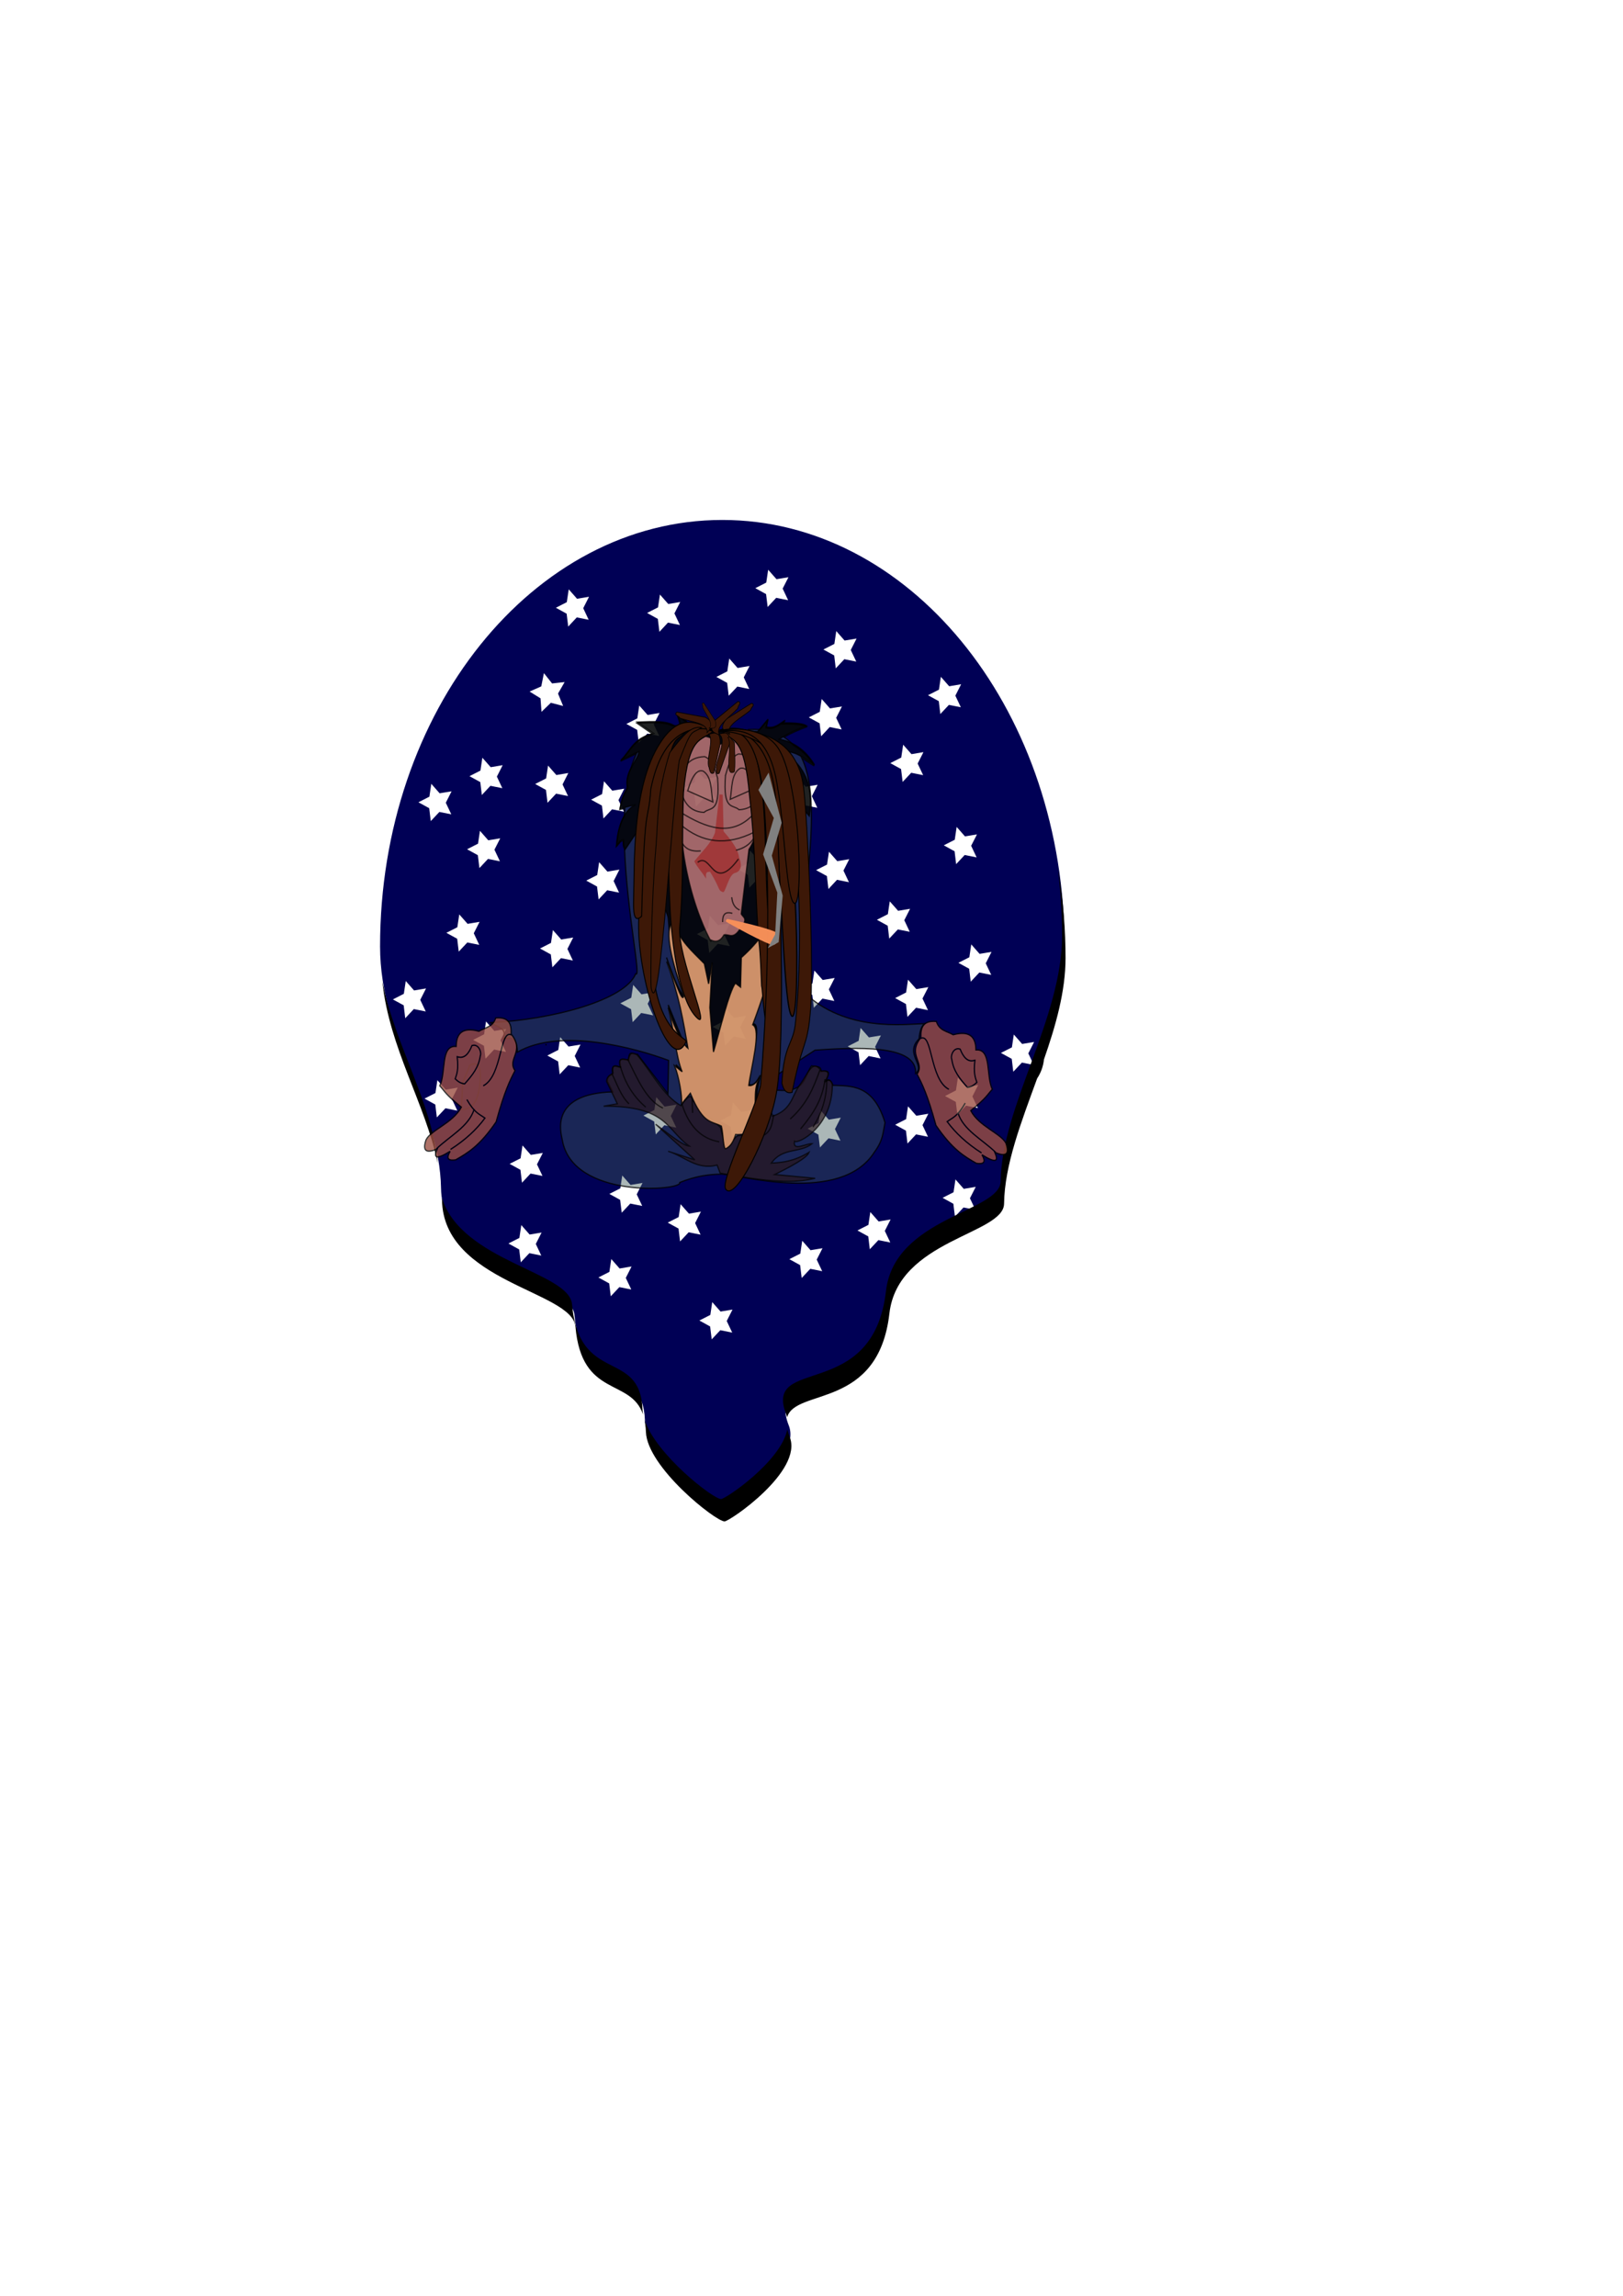 <?xml version="1.0" encoding="UTF-8" standalone="no"?>
<!-- Created with Inkscape (http://www.inkscape.org/) -->

<svg
   xmlns:dc="http://purl.org/dc/elements/1.1/"
   xmlns:cc="http://creativecommons.org/ns#"
   xmlns:rdf="http://www.w3.org/1999/02/22-rdf-syntax-ns#"
   xmlns:svg="http://www.w3.org/2000/svg"
   xmlns="http://www.w3.org/2000/svg"
   xmlns:sodipodi="http://sodipodi.sourceforge.net/DTD/sodipodi-0.dtd"
   xmlns:inkscape="http://www.inkscape.org/namespaces/inkscape"
   width="210mm"
   height="297mm"
   id="svg3342"
   version="1.1"
   inkscape:version="0.48.1 "
   sodipodi:docname="mono sabio.svg">
  <defs
     id="defs3">
    <inkscape:path-effect
       effect="spiro"
       id="path-effect3461"
       is_visible="true" />
    <filter
       color-interpolation-filters="sRGB"
       inkscape:collect="always"
       id="filter4583"
       x="-0.343"
       width="1.686"
       y="-0.169"
       height="1.338">
      <feGaussianBlur
         inkscape:collect="always"
         stdDeviation="20.926"
         id="feGaussianBlur4585" />
    </filter>
  </defs>
  <sodipodi:namedview
     inkscape:document-units="mm"
     id="base"
     pagecolor="#ffffff"
     bordercolor="#666666"
     borderopacity="1.0"
     inkscape:pageopacity="0.0"
     inkscape:pageshadow="2"
     inkscape:zoom="0.98994949"
     inkscape:cx="279.78887"
     inkscape:cy="496.26198"
     inkscape:current-layer="layer1"
     showgrid="false"
     inkscape:window-width="1366"
     inkscape:window-height="706"
     inkscape:window-x="-8"
     inkscape:window-y="-8"
     inkscape:window-maximized="1" />
  <g
     inkscape:label="Layer 1"
     inkscape:groupmode="layer"
     id="layer1">
    <path
       style="fill:#000055;fill-opacity:1;stroke:none"
       d="m 353.234,254.227 c -92.438,0 -167.371,93.357 -167.371,208.518 0,45.084 29.131,77.973 29.818,118.309 0.686,40.291 63.735,44.478 65.262,61.925 3.457,39.495 33.405,21.533 34.45,51.442 0.602,17.244 33.946,43.69 38.435,43.792 2.483,0.057 38.5,-24.585 31.911,-41.242 -11.595,-29.312 42.416,-5.481 48.739,-60.443 4.157,-36.131 55.873,-38.613 56.075,-53.664 0.49,-36.551 30.051,-79.629 30.051,-120.119 l -0.055,-5.035 c -2.195,-113.166 -76.453,-203.483 -167.316,-203.483 z m 22.428,24.347 4.066,4.621 5.851,-0.968 -2.833,5.568 2.686,5.687 -5.832,-1.185 -4.195,4.482 -0.773,-6.299 -5.262,-2.903 5.354,-2.725 z m -97.53,9.577 4.066,4.621 5.851,-0.987 -2.833,5.588 2.668,5.667 -5.814,-1.165 -4.195,4.482 -0.773,-6.299 -5.262,-2.903 5.336,-2.725 z m 44.598,2.547 4.066,4.621 5.851,-0.968 -2.833,5.568 2.686,5.687 -5.832,-1.185 -4.195,4.502 -0.773,-6.319 -5.262,-2.903 5.354,-2.725 z m 86.234,17.87 4.066,4.621 5.851,-0.968 -2.833,5.588 2.686,5.667 -5.832,-1.165 -4.195,4.482 -0.754,-6.319 -5.28,-2.903 5.354,-2.725 z m -52.344,13.408 4.084,4.621 5.851,-0.968 -2.833,5.568 2.668,5.687 -5.814,-1.185 -4.213,4.482 -0.754,-6.299 -5.28,-2.903 5.354,-2.725 z m -90.631,7.148 3.992,5.035 6.145,-0.671 -3.238,5.628 2.502,6.062 -5.998,-1.56 -4.581,4.423 -0.478,-6.595 -5.336,-3.317 5.704,-2.527 z m 194.122,1.797 4.066,4.621 5.851,-0.987 -2.833,5.588 2.686,5.667 -5.832,-1.165 -4.195,4.482 -0.754,-6.299 -5.28,-2.903 5.354,-2.725 z m -58.286,10.841 4.066,4.621 5.851,-0.968 -2.833,5.568 2.686,5.687 -5.832,-1.185 -4.195,4.502 -0.754,-6.319 -5.28,-2.903 5.354,-2.725 z m -89.214,3.199 4.084,4.621 5.851,-0.987 -2.833,5.588 2.668,5.667 -5.814,-1.165 -4.213,4.482 -0.754,-6.299 -5.28,-2.903 5.354,-2.725 z m 129.065,19.154 4.066,4.621 5.851,-0.987 -2.833,5.588 2.686,5.667 -5.832,-1.165 -4.195,4.482 -0.773,-6.299 -5.262,-2.903 5.354,-2.725 z m -205.787,6.378 4.084,4.621 5.851,-0.987 -2.833,5.588 2.668,5.667 -5.814,-1.165 -4.213,4.482 -0.754,-6.299 -5.28,-2.903 5.354,-2.725 z m 32.124,3.831 4.066,4.621 5.851,-0.987 -2.833,5.588 2.686,5.667 -5.832,-1.165 -4.195,4.482 -0.754,-6.299 -5.28,-2.903 5.354,-2.725 z m 72.563,1.915 4.066,4.621 5.851,-0.987 -2.833,5.588 2.668,5.667 -5.814,-1.165 -4.195,4.482 -0.773,-6.299 -5.262,-2.903 5.354,-2.725 z m 49.363,3.831 4.066,4.621 5.851,-0.987 -2.833,5.588 2.668,5.667 -5.814,-1.165 -4.195,4.482 -0.773,-6.299 -5.262,-2.903 5.336,-2.725 z m -94.568,1.915 4.066,4.621 5.851,-0.987 -2.833,5.588 2.686,5.667 -5.832,-1.165 -4.195,4.482 -0.754,-6.299 -5.28,-2.903 5.354,-2.725 z m -84.449,1.264 4.066,4.621 5.851,-0.968 -2.833,5.588 2.686,5.667 -5.832,-1.165 -4.195,4.482 -0.773,-6.319 -5.262,-2.883 5.354,-2.745 z m 256.916,21.069 4.066,4.621 5.869,-0.968 -2.852,5.568 2.686,5.687 -5.832,-1.185 -4.195,4.482 -0.754,-6.299 -5.28,-2.903 5.354,-2.725 z m -233.127,1.915 4.066,4.621 5.851,-0.968 -2.833,5.568 2.686,5.667 -5.832,-1.165 -4.195,4.482 -0.773,-6.299 -5.262,-2.903 5.354,-2.725 z m 132.027,9.577 4.066,4.621 5.851,-0.987 -2.833,5.588 2.686,5.667 -5.832,-1.165 -4.195,4.482 -0.773,-6.299 -5.262,-2.903 5.354,-2.725 z m 38.655,0.632 4.066,4.621 5.851,-0.968 -2.833,5.568 2.686,5.687 -5.832,-1.185 -4.195,4.502 -0.754,-6.319 -5.28,-2.903 5.354,-2.725 z m -112.396,5.114 4.066,4.621 5.851,-0.987 -2.833,5.588 2.668,5.667 -5.814,-1.165 -4.195,4.482 -0.773,-6.299 -5.262,-2.903 5.354,-2.725 z m 142.128,19.154 4.084,4.621 5.851,-0.987 -2.833,5.588 2.668,5.667 -5.814,-1.165 -4.213,4.482 -0.754,-6.299 -5.28,-2.903 5.354,-2.725 z m -210.533,6.378 4.084,4.621 5.851,-0.987 -2.833,5.588 2.668,5.667 -5.814,-1.165 -4.213,4.482 -0.754,-6.299 -5.28,-2.903 5.354,-2.725 z m 122.515,0.632 4.066,4.621 5.869,-0.968 -2.852,5.568 2.686,5.687 -5.832,-1.185 -4.195,4.482 -0.754,-6.299 -5.28,-2.903 5.354,-2.725 z m -76.722,7.03 4.084,4.621 5.851,-0.987 -2.833,5.588 2.668,5.667 -5.814,-1.165 -4.213,4.482 -0.754,-6.299 -5.28,-2.903 5.354,-2.725 z m 204.591,7.01 4.066,4.621 5.851,-0.968 -2.833,5.588 2.686,5.667 -5.832,-1.165 -4.195,4.482 -0.754,-6.319 -5.28,-2.903 5.354,-2.725 z m -76.722,12.776 4.066,4.621 5.869,-0.987 -2.852,5.588 2.686,5.667 -5.832,-1.165 -4.195,4.482 -0.754,-6.299 -5.28,-2.903 5.354,-2.725 z m 45.794,4.463 4.066,4.621 5.869,-0.968 -2.852,5.568 2.686,5.687 -5.832,-1.185 -4.195,4.482 -0.754,-6.299 -5.28,-2.903 5.354,-2.725 z m -245.619,0.652 4.066,4.621 5.851,-0.987 -2.833,5.588 2.686,5.667 -5.832,-1.165 -4.195,4.482 -0.754,-6.319 -5.28,-2.883 5.354,-2.745 z m 111.219,1.915 4.066,4.601 5.851,-0.968 -2.833,5.588 2.668,5.667 -5.814,-1.165 -4.195,4.482 -0.773,-6.319 -5.262,-2.883 5.354,-2.745 z m 45.187,11.472 4.084,4.621 5.851,-0.968 -2.833,5.568 2.668,5.687 -5.814,-1.185 -4.213,4.502 -0.754,-6.319 -5.28,-2.903 5.354,-2.725 z m -117.161,6.398 4.084,4.621 5.851,-0.987 -2.833,5.588 2.668,5.667 -5.814,-1.165 -4.213,4.482 -0.754,-6.319 -5.28,-2.883 5.354,-2.725 z m 183.193,3.179 4.066,4.621 5.851,-0.968 -2.833,5.568 2.668,5.687 -5.814,-1.185 -4.195,4.482 -0.773,-6.299 -5.262,-2.903 5.336,-2.725 z m 74.918,3.199 4.084,4.621 5.851,-0.987 -2.833,5.588 2.668,5.667 -5.814,-1.165 -4.213,4.482 -0.754,-6.299 -5.28,-2.903 5.354,-2.725 z m -221.83,1.284 4.084,4.601 5.851,-0.968 -2.833,5.588 2.668,5.667 -5.814,-1.165 -4.213,4.482 -0.754,-6.319 -5.28,-2.883 5.354,-2.745 z m 194.49,19.785 4.066,4.621 5.851,-0.987 -2.833,5.588 2.668,5.667 -5.814,-1.165 -4.195,4.482 -0.773,-6.319 -5.262,-2.883 5.336,-2.745 z m -254.561,1.264 4.084,4.621 5.851,-0.968 -2.833,5.568 2.668,5.687 -5.814,-1.185 -4.213,4.482 -0.754,-6.299 -5.28,-2.903 5.354,-2.725 z m 107.061,8.293 4.066,4.621 5.851,-0.968 -2.833,5.588 2.686,5.667 -5.832,-1.165 -4.195,4.482 -0.773,-6.319 -5.262,-2.903 5.354,-2.725 z m 37.459,2.567 4.084,4.621 5.851,-0.987 -2.833,5.588 2.668,5.667 -5.814,-1.165 -4.213,4.482 -0.754,-6.299 -5.28,-2.903 5.354,-2.725 z m 85.645,1.915 4.066,4.621 5.869,-0.987 -2.852,5.588 2.686,5.667 -5.832,-1.165 -4.195,4.482 -0.754,-6.299 -5.28,-2.903 5.354,-2.725 z m -42.813,1.915 4.066,4.621 5.851,-0.987 -2.833,5.588 2.686,5.667 -5.832,-1.165 -4.195,4.482 -0.773,-6.299 -5.262,-2.903 5.354,-2.725 z m -145.716,17.219 4.066,4.621 5.869,-0.968 -2.852,5.588 2.686,5.667 -5.832,-1.165 -4.195,4.482 -0.754,-6.319 -5.28,-2.903 5.354,-2.725 z m 48.774,14.691 4.066,4.621 5.851,-0.987 -2.833,5.588 2.686,5.667 -5.832,-1.165 -4.195,4.482 -0.773,-6.299 -5.262,-2.903 5.354,-2.725 z m 162.955,1.915 4.066,4.621 5.851,-0.987 -2.833,5.588 2.686,5.667 -5.832,-1.165 -4.195,4.482 -0.773,-6.299 -5.262,-2.903 5.354,-2.725 z m -134.419,12.124 4.084,4.621 5.851,-0.987 -2.833,5.588 2.668,5.667 -5.814,-1.165 -4.213,4.482 -0.754,-6.299 -5.28,-2.903 5.354,-2.725 z m 92.783,3.831 4.066,4.621 5.851,-0.987 -2.833,5.588 2.686,5.667 -5.832,-1.165 -4.195,4.482 -0.754,-6.299 -5.28,-2.903 5.354,-2.725 z m -170.682,6.378 4.066,4.621 5.851,-0.968 -2.833,5.568 2.686,5.687 -5.832,-1.185 -4.195,4.482 -0.773,-6.299 -5.262,-2.903 5.354,-2.725 z m 137.381,7.661 4.066,4.621 5.851,-0.968 -2.833,5.568 2.686,5.667 -5.832,-1.165 -4.195,4.482 -0.773,-6.299 -5.262,-2.903 5.354,-2.725 z m -93.372,8.945 4.066,4.621 5.851,-0.987 -2.833,5.588 2.686,5.667 -5.832,-1.165 -4.195,4.482 -0.773,-6.299 -5.262,-2.903 5.354,-2.725 z m 49.363,21.049 4.066,4.621 5.851,-0.968 -2.833,5.588 2.686,5.667 -5.832,-1.165 -4.195,4.482 -0.773,-6.319 -5.262,-2.903 5.354,-2.725 z"
       id="path3480"
       inkscape:connector-curvature="0"
       sodipodi:nodetypes="csssssssscccccccccccccccccccccccccccccccccccccccccccccccccccccccccccccccccccccccccccccccccccccccccccccccccccccccccccccccccccccccccccccccccccccccccccccccccccccccccccccccccccccccccccccccccccccccccccccccccccccccccccccccccccccccccccccccccccccccccccccccccccccccccccccccccccccccccccccccccccccccccccccccccccccccccccccccccccccccccccccccccccccccccccccccccccccccccccccccccccccccccccccccccccccccccccccccccccccccccccccccccccccccccccccccccccccccccccccccccccccccccccccccccccccccccccccccccccccccccccccccccccccccccccccccccccccccccccccccccccccccccccccccccccccccccccccccccccccccccc" />
    <path
       style="fill:#000000;fill-opacity:1;stroke:none"
       d="m 517.151,423.462 c 1.246,9.458 1.998,19.127 2.189,28.976 l 0.055,5.036 c 0,40.49 -29.555,83.555 -30.045,120.107 -0.202,15.05 -51.922,17.536 -56.078,53.667 -6.323,54.962 -60.333,31.137 -48.738,60.449 0.161,0.408 0.293,0.822 0.405,1.239 4.202,-14.362 44.591,-3.651 50.007,-50.723 4.157,-36.131 55.877,-38.617 56.078,-53.667 0.255,-19.067 8.415,-39.914 16.172,-61.241 1.825,-2.791 2.999,-5.934 3.33,-9.28 5.765,-16.56 10.561,-33.292 10.561,-49.606 l -0.055,-5.036 C 520.767,449.697 519.428,436.361 517.151,423.462 z M 186.954,479.85 c 3.506,32.858 21.033,59.62 27.119,88.978 -2.919,-30.41 -20.697,-57.094 -27.119,-88.978 z m 80.383,30.519 -0.883,0.447 0.81,0.447 c 0.022,-0.299 0.05,-0.595 0.074,-0.893 z m 236.843,4.691 c -0.039,0.103 -0.089,0.201 -0.129,0.305 l 0.294,0.061 -0.166,-0.366 z m -288.046,70.866 c 0.007,0.273 0.014,0.538 0.018,0.812 0.686,40.291 63.732,44.465 65.259,61.911 3.064,35.004 26.944,24.897 33.062,42.966 -0.166,-0.845 -0.266,-1.669 -0.294,-2.477 -1.045,-29.909 -30.985,-11.939 -34.442,-51.434 C 278.349,621.849 226.159,616.93 216.134,585.926 z m 249.575,3.107 0.074,0.548 0.386,-0.406 c -0.157,-0.04 -0.305,-0.096 -0.46,-0.142 z M 315.173,694.214 c 0.373,1.734 0.622,3.671 0.699,5.889 0.602,17.244 33.946,43.677 38.434,43.778 2.483,0.056 38.492,-24.583 31.903,-41.24 -0.529,-1.336 -0.929,-2.548 -1.196,-3.675 -3.21,15.721 -30.259,34.02 -32.4,33.971 -4.068,-0.092 -31.822,-21.815 -37.441,-38.722 z"
       id="path4519"
       inkscape:connector-curvature="0" />
    <path
       style="opacity:0.8;fill:#3d5959;fill-opacity:0.541;stroke:#000000;stroke-width:0.619px;stroke-linecap:butt;stroke-linejoin:miter;stroke-opacity:1"
       d="m 331.279,349.878 c 0.573,1.766 1.363,3.632 1.03,4.975 -1.219,-0.059 -2.396,-0.04 -3.514,0.061 -4.164,-2.086 -10.893,-1.533 -17.295,-1.32 l 7.304,5.076 c -0.421,0.316 -0.835,0.644 -1.233,0.995 -8.29,2.552 -9.582,8.232 -14.056,12.488 l 7.709,-3.655 c -1.069,2.267 -1.953,4.756 -2.705,7.432 -1.259,2.429 -2.248,5.211 -1.84,8.508 -0.1,0.63 -0.169,1.267 -0.258,1.909 -1.769,2.797 -2.683,6.066 -3.33,9.483 l 2.447,-0.609 c -0.08,1.272 -0.154,2.562 -0.202,3.858 -2.374,3.858 -3.447,9.036 -3.919,14.843 1.087,-1.041 1.906,-2.979 3.367,-2.782 -0.062,3.058 0.334,3.269 0.644,4 1.277,31.741 8.303,63.632 5.446,60.977 -5.13,12.843 -40.518,22.455 -71.073,23.899 3.081,1.982 8.406,2.489 6.311,7.899 5.775,-1.655 6.691,2.05 6.936,6.498 20.893,-12.039 57.639,-2.001 73.907,4.061 l -0.313,16.346 -14.921,-19.371 c -1.48,0.8 -4.477,-3.104 -4.213,3.127 -6.229,-2.219 -3.795,1.447 -4.103,3.249 -3.107,-1.442 -4.666,-0.723 -3.716,3.513 -1.124,0.555 -2.588,0.349 -2.594,3.371 l 2.594,5.158 c -31.63,0.894 -25.192,20.621 -24.746,23.331 4.832,29.359 59.268,24.919 57.458,20.975 7.774,-3.158 14.303,-4 20.404,-4.081 9.237,0.244 58.307,14.959 74.771,-10.721 4.292,-5.843 4.155,-9.227 5.225,-14.478 -5.698,-18.937 -16.86,-17.843 -25.408,-18.234 0.211,0.799 -1.56,-4.485 -3.367,-2.091 0.08,-2.031 3.573,-5.864 -2.521,-4.65 0.202,-3.094 -2.812,-2.205 -4.636,-2.782 -2.697,3.732 -2.654,8.839 -8.187,11.148 -3.803,1.488 -8.29,0.73 -12.621,0.467 l 0,-4.65 22.501,-14.62 c 28.5,-2.187 49.948,-0.892 49.197,11.371 5.037,-3.804 -5.64,-9.644 1.693,-16.935 0.31,-3.404 1.017,-6.185 2.723,-7.432 -10.106,0.293 -38.564,4.229 -59.077,-15.31 -5.401,-31.331 11.486,-88.302 -1.012,-114.583 2.057,1.231 3.978,2.678 6.053,3.878 -2.578,-4.229 -5.81,-7.631 -9.935,-9.909 -1.389,-1.601 -2.982,-2.975 -4.802,-4.122 4.075,-2.357 7.501,-3.681 10.947,-4.995 -1.615,-1.005 -4.994,-1.609 -12.198,-1.381 l 1.693,-1.401 c -2.809,1.841 -5.379,4.349 -9.254,3.249 l 0.846,-3.716 -3.827,4.569 c -1.736,-0.144 -3.588,-0.159 -5.556,-0.061 l 0,0.447 -26.071,0 0,-0.954 c -0.959,-0.263 -1.887,-0.505 -2.797,-0.69 l 0,-0.02 c -0.474,-1.165 -1.792,-2.728 -5.906,-5.604 z"
       id="path4256"
       inkscape:connector-curvature="0" />
    <g
       id="g3314"
       transform="matrix(0.589,0,0,0.65,-511.613,255.058)"
       style="opacity:0.8;fill:#9b4f42;fill-opacity:1">
      <g
         id="g3297"
         transform="translate(1100,0)"
         style="fill:#9b4f42;fill-opacity:1">
        <path
           sodipodi:nodetypes="ccccccccccccc"
           inkscape:connector-curvature="0"
           id="path3299"
           d="m 533.214,388.076 c -11.7,13.139 3.647,18.671 -3.214,27.5 4.285,7.459 8.634,15.276 15.714,38.571 13.669,18.199 23.621,23.387 33.571,28.571 5.758,0.805 8.383,-0.585 4.643,-6.429 12.105,6.872 13.798,4.633 10.714,-1.786 7.855,2.988 12.786,2.54 9.286,-6.786 -4.09,-7.602 -22.301,-12.683 -29.286,-24.643 13.148,-9.675 13.455,-11.645 17.857,-16.071 -5.317,-10.252 -0.421,-30.662 -13.571,-29.643 -0.089,-10.03 -5.519,-14.719 -18.929,-11.429 -5.011,-2.72 -11.503,-2.971 -13.929,-10 -10.962,-0.96 -13.248,4.588 -12.857,12.143 z"
           style="fill:#9b4f42;fill-opacity:1;stroke:#000000;stroke-width:1px;stroke-linecap:butt;stroke-linejoin:miter;stroke-opacity:1" />
        <path
           sodipodi:nodetypes="cc"
           inkscape:connector-curvature="0"
           id="path3301"
           d="m 532.857,388.791 c 10.105,-4.963 7.518,30.736 23.571,38.214"
           style="fill:#9b4f42;fill-opacity:1;stroke:#000000;stroke-width:1px;stroke-linecap:butt;stroke-linejoin:miter;stroke-opacity:1" />
        <path
           sodipodi:nodetypes="ccc"
           inkscape:connector-curvature="0"
           id="path3303"
           d="m 570,437.362 c -6.377,10.149 -10.414,10.943 -15,13.929 6.949,8.552 16.295,16.457 28.571,23.571"
           style="fill:#9b4f42;fill-opacity:1;stroke:#000000;stroke-width:1px;stroke-linecap:butt;stroke-linejoin:miter;stroke-opacity:1" />
        <path
           sodipodi:nodetypes="cc"
           inkscape:connector-curvature="0"
           id="path3305"
           d="m 563.929,444.505 c 4.264,13.106 20.401,20.276 31.429,30"
           style="fill:#9b4f42;fill-opacity:1;stroke:#000000;stroke-width:1px;stroke-linecap:butt;stroke-linejoin:miter;stroke-opacity:1" />
      </g>
      <path
         sodipodi:nodetypes="cccccc"
         inkscape:connector-curvature="0"
         id="path3312"
         d="m 1678.06,405.107 c -1.256,9.837 0.288,13.028 1.641,16.668 -2.399,2.076 -4.441,3.359 -7.829,3.788 -6.574,-6.653 -11.651,-12.462 -13.006,-21.087 -1.268,-2.615 1.412,-9.469 6.945,-7.702 2.539,5.906 6.292,10.313 12.248,8.334 z"
         style="fill:none;stroke:#000000;stroke-width:1px;stroke-linecap:butt;stroke-linejoin:miter;stroke-opacity:1" />
    </g>
    <path
       style="opacity:0.69;fill:#28151c;stroke:#000000;stroke-width:0.619px;stroke-linecap:butt;stroke-linejoin:miter;stroke-opacity:1;fill-opacity:1"
       d="m 354.901,561.29 5.467,-5.802 c 3.855,-1.238 4.634,1.387 8.621,-4.177 2.812,-11.07 8.122,-9.893 8.831,-5.569 9.022,-2.968 9.412,-9.401 12.826,-14.62 4.523,-5.932 6.688,-13.932 10.934,-7.426 4.097,-0.497 4.31,1.505 1.682,5.337 2.103,-1.392 3.364,-0.928 3.785,1.392 -0.052,20.77 -16.77,29.047 -18.504,27.615 -0.964,5.152 5.59,0.969 8.621,1.16 -6.033,4.774 -14.381,1.647 -19.975,9.515 5.423,-0.34 10.888,-0.762 18.504,-5.337 -0.714,1.757 -3.361,4.256 -16.821,10.907 l 19.765,1.856 c -7.803,1.759 -17.18,2.984 -46.469,-2.553 l -1.472,-3.945 c -9.963,2.657 -16.029,-4.365 -23.971,-6.73 l 13.037,4.177 -19.134,-17.405 c 6.157,4.575 13.121,10.338 16.401,10.675 -10.926,-7.665 -10.57,-19.688 -41.843,-19.493 l 6.729,-1.16 -5.257,-10.907 c -0.093,-2.235 1.626,-3.135 3.154,-4.177 -0.875,-5.033 1.839,-2.937 3.575,-2.785 -1.543,-5.218 1.618,-3.76 3.785,-3.713 1.05,-3.115 1.421,-3.744 4.205,-2.553 7.206,8.383 12.88,20.148 21.658,25.063 3.664,-5.332 5.16,-5.481 5.467,-2.785 l 13.878,13.46 z"
       id="path3423"
       inkscape:connector-curvature="0"
       sodipodi:nodetypes="ccccccccccccccccccccccccccccccc" />
    <path
       style="opacity:0.69;fill:none;stroke:#000000;stroke-width:0.619px;stroke-linecap:butt;stroke-linejoin:miter;stroke-opacity:1"
       d="m 324.202,541.797 c -8.052,-3.728 -12.424,-14.225 -17.242,-23.902"
       id="path3425"
       inkscape:connector-curvature="0"
       sodipodi:nodetypes="cc" />
    <path
       style="opacity:0.69;fill:none;stroke:#000000;stroke-width:0.619px;stroke-linecap:butt;stroke-linejoin:miter;stroke-opacity:1"
       d="m 315.792,541.333 c -5.723,-4.9 -10.044,-11.347 -12.406,-19.957"
       id="path3430"
       inkscape:connector-curvature="0"
       sodipodi:nodetypes="cc" />
    <path
       style="opacity:0.69;fill:none;stroke:#000000;stroke-width:0.619px;stroke-linecap:butt;stroke-linejoin:miter;stroke-opacity:1"
       d="m 307.591,539.708 c -4.108,-3.991 -5.826,-9.74 -8.411,-14.852"
       id="path3434"
       inkscape:connector-curvature="0"
       sodipodi:nodetypes="cc" />
    <path
       style="opacity:0.69;fill:none;stroke:#000000;stroke-width:0.619px;stroke-linecap:butt;stroke-linejoin:miter;stroke-opacity:1"
       d="m 386.442,547.134 c 8.459,-7.568 11.531,-15.73 14.508,-23.902"
       id="path3438"
       inkscape:connector-curvature="0"
       sodipodi:nodetypes="cc" />
    <path
       style="opacity:0.69;fill:none;stroke:#000000;stroke-width:0.619px;stroke-linecap:butt;stroke-linejoin:miter;stroke-opacity:1"
       d="m 391.488,552.007 c 6.288,-7.573 10.729,-14.325 11.985,-24.367"
       id="path3442"
       inkscape:connector-curvature="0"
       sodipodi:nodetypes="cc" />
    <path
       style="opacity:0.69;fill:none;stroke:#000000;stroke-width:0.619px;stroke-linecap:butt;stroke-linejoin:miter;stroke-opacity:1"
       d="m 397.586,551.079 c 4.987,-7.995 6.779,-15.597 6.729,-22.974"
       id="path3446"
       inkscape:connector-curvature="0"
       sodipodi:nodetypes="cc" />
    <path
       style="opacity:0.69;fill:none;stroke:#000000;stroke-width:0.619px;stroke-linecap:butt;stroke-linejoin:miter;stroke-opacity:1"
       d="m 333.454,539.708 c 3.326,10.777 9.361,17.07 18.293,18.565"
       id="path3455"
       inkscape:connector-curvature="0"
       sodipodi:nodetypes="cc" />
    <path
       style="opacity:0.69;fill:none;stroke:#000000;stroke-width:0.619px;stroke-linecap:butt;stroke-linejoin:miter;stroke-opacity:1"
       d="m 338.711,544.117 -0.21,-6.034"
       id="path3459"
       inkscape:path-effect="#path-effect3461"
       inkscape:original-d="m 338.71073,544.11726 c -0.06,-1.84004 -0.17164,-4.92512 -0.21027,-6.03359"
       inkscape:connector-curvature="0" />
    <path
       style="opacity:0.81;fill:#000000;stroke:#000000;stroke-width:0.619"
       d="m 354.983,560.977 -2.103,-10.675 c -8.73,-2.5 -12.068,-9.328 -14.719,-16.708 l -4.626,5.569 c -0.827,-5.847 1.372,-5.016 -2.944,-18.565 l 3.364,3.249 c -1.527,-5.635 -4.598,-20.637 -7.149,-32.489 3.176,7.522 7.074,18.232 9.252,21.35 0.031,-11.335 -3.072,-22.53 -10.093,-44.556 3.847,11.019 7.21,19.364 8.831,18.101 -5.95,-12.377 -6.964,-24.753 -7.99,-37.13 0.119,-2.55 -7.079,-14.543 -8.411,-27.383 -1.047,4.921 -0.371,9.604 -0.421,14.388 -5.304,-4.316 -3.792,-19.593 -4.626,-31.096 -2.193,1.579 -4.999,6.546 -7.57,10.211 -0.297,-1.441 -0.917,-0.863 -0.841,-4.641 -1.461,-0.197 -2.277,1.744 -3.364,2.785 0.736,-9.057 2.939,-16.595 9.252,-19.957 l -7.57,1.857 c 0.703,-3.712 1.692,-7.266 3.785,-10.211 -1.796,-8.188 5.136,-13.285 5.467,-17.637 l -8.831,4.177 c 4.801,-4.567 5.93,-10.774 15.98,-12.995 l -7.99,-5.569 c 7.598,-0.253 15.664,-0.987 19.345,2.785 2.646,-0.996 1.275,-3.868 0.421,-6.498 8.228,5.753 5.288,6.256 6.729,8.818 l 32.381,-0.464 5.046,-6.034 -0.841,3.713 c 3.875,1.1 6.443,-1.408 9.252,-3.249 l -1.682,1.392 c 7.204,-0.229 10.581,0.387 12.196,1.392 -4.129,1.575 -8.236,3.114 -13.457,6.498 7.858,1.516 13.305,6.071 17.242,12.531 -4.917,-2.845 -8.986,-7.093 -15.98,-6.498 9.231,5.18 16.007,14.565 13.457,31.56 l -5.467,-6.498 -10.934,-3.945 c 7.903,11.579 9.175,14.483 10.934,25.527 -4.002,-6.925 -6.772,-14.43 -9.252,-11.835 7.684,17.525 1.779,24.465 0.841,35.273 -0.83,11.297 0.659,18.836 -5.888,39.915 l -7.99,23.206 c 5.287,-1.212 -1.43,19.566 -1.682,29.704 2.882,0.817 4.346,-2.862 5.467,-4.641 -2.74,12.222 -1.991,15.973 -2.103,21.814 -1.426,6.74 -5.741,5.51 -9.252,6.498 -2.286,0.491 -1.815,6.934 -5.467,6.962 z"
       id="path3221"
       inkscape:connector-curvature="0"
       sodipodi:nodetypes="ccccccccccccccccccccccccccccccccccccccccccccccccc" />
    <path
       style="opacity:0.69;fill:none;stroke:#000000;stroke-width:0.619px;stroke-linecap:butt;stroke-linejoin:miter;stroke-opacity:1"
       d="m 371.723,552.007 c 2.476,-3.677 0.891,-5.56 0.841,-8.122"
       id="path3463"
       inkscape:connector-curvature="0"
       sodipodi:nodetypes="cc" />
    <path
       style="opacity:0.69;fill:none;stroke:#000000;stroke-width:0.619px;stroke-linecap:butt;stroke-linejoin:miter;stroke-opacity:1"
       d="m 373.615,555.024 c 4.095,-2.413 3.871,-6.415 4.836,-9.979"
       id="path3467"
       inkscape:connector-curvature="0"
       sodipodi:nodetypes="cc" />
    <path
       style="opacity:0.69;fill:#e69191;fill-opacity:1;stroke:#000000;stroke-width:0.619px;stroke-linecap:butt;stroke-linejoin:miter;stroke-opacity:1"
       d="m 354.06,457.094 c -1.636,2.896 -3.835,4.131 -7.149,2.089 4.972,7.269 -16.791,-22.945 -14.088,-74.492 -1.001,-1.641 -10.197,-9.695 6.518,-25.063 7.518,-0.32 10.027,2.125 13.247,4.177 6.092,-3.802 10.022,-6.172 10.513,-6.266 21.966,12.471 10.352,26.294 5.888,30.168 -1.866,8.709 4.812,15.82 -2.733,27.615 l -3.785,31.56 c 0.854,1.677 3.612,2.186 -0.21,6.73 -3.626,6.086 -5.577,2.929 -8.2,3.481 z"
       id="path3368"
       inkscape:connector-curvature="0"
       sodipodi:nodetypes="ccccccccccc" />
    <path
       style="opacity:0.69;fill:#a02525;fill-opacity:1;stroke:none"
       d="m 351.852,388.404 1.577,0.116 0.421,17.985 c 5.882,6.664 7.242,10.084 7.57,12.763 1.162,2.665 1.795,6.778 -2.313,7.658 -2.835,1.196 -4.377,9.757 -5.572,9.282 -2.7,-1.072 -0.937,-1.264 -6.308,-9.979 -1.226,0.124 -2.378,-0.16 -1.892,3.365 -2.841,-4.241 -4.294,-5.423 -5.782,-8.47 3.518,-4.556 8.075,-8.539 10.093,-13.924 z"
       id="path3370"
       inkscape:connector-curvature="0"
       sodipodi:nodetypes="cccccsccccc" />
    <path
       style="opacity:0.69;fill:none;stroke:#000000;stroke-width:0.619px;stroke-linecap:butt;stroke-linejoin:miter;stroke-opacity:1"
       d="m 332.57,397.021 c 12.828,7.992 25.213,12.395 35.684,1.313"
       id="path3372"
       inkscape:connector-curvature="0"
       sodipodi:nodetypes="cc" />
    <path
       style="opacity:0.69;fill:none;stroke:#000000;stroke-width:0.619px;stroke-linecap:butt;stroke-linejoin:miter;stroke-opacity:1"
       d="m 332.867,403.257 c 10.449,8.876 22.361,10.485 35.981,3.61"
       id="path3381"
       inkscape:connector-curvature="0"
       sodipodi:nodetypes="cc" />
    <path
       style="opacity:0.69;fill:none;stroke:#000000;stroke-width:0.619px;stroke-linecap:butt;stroke-linejoin:miter;stroke-opacity:1"
       d="m 333.165,411.133 c 1.521,3.918 4.824,5.379 9.516,4.923"
       id="path3386"
       inkscape:connector-curvature="0"
       sodipodi:nodetypes="cc" />
    <path
       style="opacity:0.69;fill:none;stroke:#000000;stroke-width:0.619px;stroke-linecap:butt;stroke-linejoin:miter;stroke-opacity:1"
       d="m 359.927,415.728 c 3.68,-0.909 6.823,-2.707 8.921,-6.236"
       id="path3391"
       inkscape:connector-curvature="0"
       sodipodi:nodetypes="cc" />
    <path
       style="opacity:0.69;fill:none;stroke:#000000;stroke-width:0.619px;stroke-linecap:butt;stroke-linejoin:miter;stroke-opacity:1"
       d="m 341.193,421.635 c 6.786,-5.226 7.344,15.445 19.923,-1.641"
       id="path3396"
       inkscape:connector-curvature="0"
       sodipodi:nodetypes="cc" />
    <path
       style="opacity:0.69;fill:none;stroke:#000000;stroke-width:0.619px;stroke-linecap:butt;stroke-linejoin:miter;stroke-opacity:1"
       d="m 357.846,438.701 c 0.286,2.984 1.402,5.218 3.866,6.236"
       id="path3406"
       inkscape:connector-curvature="0"
       sodipodi:nodetypes="cc" />
    <path
       style="opacity:0.69;fill:none;stroke:#000000;stroke-width:0.619px;stroke-linecap:butt;stroke-linejoin:miter;stroke-opacity:1"
       d="m 350.906,380.398 c 1.373,17.697 -3.606,13.951 -6.623,16.824 -8.482,-0.413 -11.123,-7.033 -12.09,-15.432 1.826,-5.78 3.731,-11.497 12.406,-11.835 4.499,1.938 4.994,6.454 6.308,10.443 z"
       id="path3411"
       inkscape:connector-curvature="0"
       sodipodi:nodetypes="ccccc" />
    <path
       style="opacity:0.69;fill:none;stroke:#000000;stroke-width:0.619px;stroke-linecap:butt;stroke-linejoin:miter;stroke-opacity:1"
       d="m 336.293,386.663 12.301,5.453 c -0.932,-5.575 -0.431,-12.368 -4.731,-15.084 -2.487,-0.843 -5.079,1.223 -7.57,9.631 z"
       id="path3417"
       inkscape:connector-curvature="0"
       sodipodi:nodetypes="cccc" />
    <path
       sodipodi:nodetypes="ccccc"
       inkscape:connector-curvature="0"
       id="path3419"
       d="m 354.799,379.098 c -1.373,17.697 3.606,13.951 6.623,16.824 8.482,-0.413 11.123,-7.033 12.09,-15.432 -1.826,-5.78 -3.731,-11.497 -12.406,-11.835 -4.499,1.938 -4.994,6.454 -6.308,10.443 z"
       style="opacity:0.69;fill:none;stroke:#000000;stroke-width:0.619px;stroke-linecap:butt;stroke-linejoin:miter;stroke-opacity:1" />
    <path
       sodipodi:nodetypes="cccc"
       inkscape:connector-curvature="0"
       id="path3421"
       d="m 369.413,385.364 -12.301,5.453 c 0.932,-5.575 0.431,-12.368 4.731,-15.084 2.487,-0.843 5.079,1.223 7.57,9.631 z"
       style="opacity:0.69;fill:none;stroke:#000000;stroke-width:0.619px;stroke-linecap:butt;stroke-linejoin:miter;stroke-opacity:1" />
    <path
       style="opacity:0.69;fill:none;stroke:#000000;stroke-width:0.619px;stroke-linecap:butt;stroke-linejoin:miter;stroke-opacity:1"
       d="m 353.385,450.843 c -0.016,-3.19 0.838,-5.42 4.758,-4.266"
       id="path3401"
       inkscape:connector-curvature="0"
       sodipodi:nodetypes="cc" />
    <path
       style="opacity:0.8;fill:#ffb380;stroke:#000000;stroke-width:0.619"
       d="m 380.434,441.654 c -2.7,7.451 -6.167,16.079 -17.896,26.563 l -0.384,14.44 -2.535,-1.949 c -3.26,4.754 -7.086,21.366 -10.705,33.639 l -1.784,-21.66 1.189,-22.152 -1.784,10.502 -2.082,-9.846 c -5.844,-6.022 -12.341,-11.233 -15.166,-21.004 -5.087,4.753 -0.226,20.981 5.055,36.757 -0.669,4.323 -4.81,-9.671 -8.326,-16.737 6.048,16.389 8.23,29.364 10.408,42.336 -3.679,-3.085 -7.502,-12.585 -9.664,-19.855 2.708,9.949 3.901,24.522 6.839,31.342 l -3.717,-2.954 c 2.356,5.779 3.71,14.996 3.42,18.707 l 4.312,-5.251 c 6.283,15.342 10.207,13.425 15.166,16.081 0.957,3.851 0.92,11.823 2.23,10.994 1.75,-0.85 3.402,-2.562 4.758,-6.892 16.055,0.978 5.575,-19.5 11.895,-27.732 -1.703,2.127 -3.411,4.214 -5.501,3.774 1.153,-8.861 6.326,-27.47 1.933,-29.701 8.651,-23.115 14.874,-45.264 12.341,-59.401 z"
       id="path3362"
       inkscape:connector-curvature="0"
       sodipodi:nodetypes="ccccccccccccccccccccccccc" />
    <g
       id="g4238"
       transform="matrix(0.589,0,0,0.65,699.879,627.595)"
       style="fill:#3d1807;fill-opacity:1">
      <path
         style="fill:#3d1807;fill-opacity:1;stroke:#000000;stroke-width:1.044px;stroke-linecap:butt;stroke-linejoin:miter;stroke-opacity:1"
         d="m -590.428,-416.349 c 6.588,2.988 38.19,-12.935 46.004,73.399 5.361,41.376 6.969,136.987 13.668,141.793 7.523,5.397 5.38,-143.698 -12.334,-190.169 -11.131,-29.2 -38.728,-27.618 -47.337,-25.022 z"
         id="path4232"
         inkscape:connector-curvature="0"
         sodipodi:nodetypes="ccsac" />
      <path
         sodipodi:nodetypes="ccssscc"
         inkscape:connector-curvature="0"
         id="path4128"
         d="m -596.117,-415.461 c -9.278,7.631 -20.365,1.785 -24.669,46.467 -1.475,35.689 0.358,67.017 -3.096,100.388 -2.358,22.778 28.447,83.029 13.047,67.45 -13.353,-13.508 -19.593,-53.274 -21.047,-80.755 -2.17,-41.028 -3.528,-73.509 7.763,-123.448 11.934,-21.093 19.393,-11.673 28.002,-10.102 z"
         style="fill:#3d1807;fill-opacity:1;stroke:#000000;stroke-width:0.812px;stroke-linecap:butt;stroke-linejoin:miter;stroke-opacity:1" />
      <path
         style="fill:#3d1807;fill-opacity:1;stroke:#000000;stroke-width:0.812px;stroke-linecap:butt;stroke-linejoin:miter;stroke-opacity:1"
         d="m -588.255,-414.834 c 9.278,7.631 18.031,3.3 22.335,47.982 4.66,35.689 4.609,67.69 7.001,101.52 0.976,13.809 1.516,5.536 3,41.416 1.222,3.337 1.715,34.998 7.667,31.82 1.042,-63.436 -0.3,-58.781 -2.667,-91.419 -2.932,-40.437 0.011,-90.263 -12.001,-119.198 -5.108,-12.306 -16.726,-13.694 -25.335,-12.122 z"
         id="path4130"
         inkscape:connector-curvature="0"
         sodipodi:nodetypes="ccaccssc" />
      <path
         sodipodi:nodetypes="cscsssc"
         inkscape:connector-curvature="0"
         id="path4132"
         d="m -587.674,-414.777 c 16.867,-4.873 27.839,10.735 32.21,40.69 5.681,38.934 7.182,135.419 -1.32,224.969 -3.983,17.563 -33.591,71.565 -28.959,78 7.581,10.531 35.782,-39.638 42.201,-72.544 8.113,-41.596 2.351,-182.834 -0.419,-217.527 -3.476,-43.533 -24.235,-57.767 -43.713,-53.588 z"
         style="fill:#3d1807;fill-opacity:1;stroke:#000000;stroke-width:0.828px;stroke-linecap:butt;stroke-linejoin:miter;stroke-opacity:1" />
      <path
         sodipodi:nodetypes="ccccc"
         inkscape:connector-curvature="0"
         id="path4136"
         d="m -599.688,-413.283 c 4.099,4.648 -1.657,16.768 -0.333,23.919 1.104,1.697 0.818,6.921 4.334,5.29 l 5.334,-21.619 c 0.543,-10.934 -4.749,-8.448 -9.334,-7.59 z"
         style="fill:#3d1807;fill-opacity:1;stroke:#000000;stroke-width:0.548px;stroke-linecap:butt;stroke-linejoin:miter;stroke-opacity:1" />
      <path
         style="fill:#3d1807;fill-opacity:1;stroke:#000000;stroke-width:0.532px;stroke-linecap:butt;stroke-linejoin:miter;stroke-opacity:1"
         d="m -591.768,-413.283 c 7.329,2.573 -0.334,16.695 -2,25.08 1.104,1.595 -0.849,5.858 2.667,4.324 l 8.667,-22.27 c 0.543,-10.279 -4.749,-7.942 -9.334,-7.135 z"
         id="path4138"
         inkscape:connector-curvature="0"
         sodipodi:nodetypes="ccccc" />
      <path
         style="fill:#3d1807;fill-opacity:1;stroke:#000000;stroke-width:0.436px;stroke-linecap:butt;stroke-linejoin:miter;stroke-opacity:1"
         d="m -583.847,-410.757 c 4.06,4.532 -3.751,30.456 5.12,25.894 1.464,-1.087 0.197,-22.195 0.197,-22.195 -6.149,-6.323 -3.125,-4.189 -5.317,-3.699 z"
         id="path4140"
         inkscape:connector-curvature="0"
         sodipodi:nodetypes="cccc" />
      <path
         style="fill:#3d1807;fill-opacity:1;stroke:#000000;stroke-width:0.812px;stroke-linecap:butt;stroke-linejoin:miter;stroke-opacity:1"
         d="m -619.836,-414.272 c -8.727,8.187 -7.483,-1.198 -18.335,36.871 -2.06,14.935 -5.007,58.328 -8.278,105.477 -5.753,82.919 29.527,86.469 27.8,89.969 -13.589,27.545 -42.053,-49.523 -39.19,-93.926 2.863,-44.403 0.377,-60.167 11.668,-110.107 11.934,-21.093 17.726,-29.856 26.335,-28.284 z"
         id="path4142"
         inkscape:connector-curvature="0"
         sodipodi:nodetypes="ccsszcc" />
      <path
         sodipodi:nodetypes="cccccc"
         inkscape:connector-curvature="0"
         id="path4144"
         d="m -595.164,-416.226 c -14.451,-5.968 -28.825,-13.225 -45.004,9.596 -23.726,32.927 -21.097,92.394 -22.002,116.673 -0.28,10.232 -0.041,19.286 6.667,13.637 2.556,-92.184 5.112,-65.581 7.667,-95.964 9.227,-40.766 31.51,-48.491 52.671,-43.942 z"
         style="fill:#3d1807;fill-opacity:1;stroke:#000000;stroke-width:0.812px;stroke-linecap:butt;stroke-linejoin:miter;stroke-opacity:1" />
      <path
         sodipodi:nodetypes="ccsacc"
         inkscape:connector-curvature="0"
         id="path4222"
         d="m -605.836,-418.272 c -8.727,5.458 -7.483,-0.799 -18.335,24.582 -5.683,27.47 -15.975,201.235 -23.335,171.741 -1.048,-4.198 0.326,-69.512 3.667,-104.055 2.386,-24.666 0.377,-40.115 11.668,-73.411 11.934,-14.063 17.726,-19.906 26.335,-18.858 z"
         style="fill:#3d1807;fill-opacity:1;stroke:#000000;stroke-width:0.663px;stroke-linecap:butt;stroke-linejoin:miter;stroke-opacity:1" />
      <path
         sodipodi:nodetypes="ccccc"
         inkscape:connector-curvature="0"
         id="path4224"
         d="m -582.349,-413.276 c -4.061,-6.622 10.794,-12.74 17.379,-18.193 0.151,-1.934 4.356,-4.008 0.66,-5.037 l -20.777,11.805 c -6.908,7.631 -1.328,9.158 2.738,11.425 z"
         style="fill:#3d1807;fill-opacity:1;stroke:#000000;stroke-width:0.532px;stroke-linecap:butt;stroke-linejoin:miter;stroke-opacity:1" />
      <path
         style="fill:#3d1807;fill-opacity:1;stroke:#000000;stroke-width:0.532px;stroke-linecap:butt;stroke-linejoin:miter;stroke-opacity:1"
         d="m -601.215,-414.315 c 1.536,-7.615 -14.518,-8.249 -22.577,-11.104 -0.807,-1.764 -5.469,-2.265 -2.353,-4.503 l 23.57,3.937 c 9.112,4.789 4.397,8.142 1.36,11.67 z"
         id="path4226"
         inkscape:connector-curvature="0"
         sodipodi:nodetypes="ccccc" />
      <path
         style="fill:#3d1807;fill-opacity:1;stroke:#000000;stroke-width:0.729px;stroke-linecap:butt;stroke-linejoin:miter;stroke-opacity:1"
         d="m -595.009,-414.797 c 16.867,-3.781 57.113,10.728 61.484,33.967 5.681,30.205 13.958,117.347 5.456,186.82 -2.31,14.737 -9.318,14.398 -11,43.305 0.918,2.863 2.291,8.435 8.47,6.856 9.009,-40.506 12.349,-32.756 15.058,-59.228 3.355,-32.784 -1.944,-142.894 -5.47,-169.767 -6.071,-46.269 -54.527,-45.233 -73.997,-41.953 z"
         id="path4228"
         inkscape:connector-curvature="0"
         sodipodi:nodetypes="cscccssc" />
      <path
         sodipodi:nodetypes="ccsac"
         inkscape:connector-curvature="0"
         id="path4134"
         d="m -588.428,-416.349 c 6.588,1.809 38.19,-7.833 46.004,44.447 5.361,25.055 6.969,82.953 13.668,85.863 7.523,3.268 5.38,-87.016 -12.334,-115.157 -11.131,-17.682 -38.728,-16.724 -47.337,-15.152 z"
         style="fill:#3d1807;fill-opacity:1;stroke:#000000;stroke-width:0.812px;stroke-linecap:butt;stroke-linejoin:miter;stroke-opacity:1" />
      <path
         sodipodi:nodetypes="ccccc"
         inkscape:connector-curvature="0"
         id="path4234"
         d="m -590.653,-412.613 c -4.837,-6.078 9.163,-13.959 15.035,-20.173 -0.086,-1.938 3.835,-4.509 0.042,-5.08 l -19.186,14.247 c -5.928,8.415 -0.203,9.251 4.109,11.007 z"
         style="fill:#3d1807;fill-opacity:1;stroke:#000000;stroke-width:0.532px;stroke-linecap:butt;stroke-linejoin:miter;stroke-opacity:1" />
      <path
         style="fill:#3d1807;fill-opacity:1;stroke:#000000;stroke-width:0.356px;stroke-linecap:butt;stroke-linejoin:miter;stroke-opacity:1"
         d="m -599.57,-417.796 c 4.546,-2.441 -2.88,-10.617 -5.34,-15.786 0.493,-1.138 -1.505,-3.646 1.116,-3.05 l 9.401,13.266 c 2.001,6.5 -1.949,5.585 -5.177,5.57 z"
         id="path4236"
         inkscape:connector-curvature="0"
         sodipodi:nodetypes="ccccc" />
    </g>
    <path
       sodipodi:nodetypes="ccccc"
       inkscape:connector-curvature="0"
       id="path3281"
       d="m 226.262,529.28 c -0.05,3.774 -0.545,9.517 -0.595,13.291 4.182,-0.378 8.013,-1.968 9.07,-13.127 0.818,-7.732 -0.72,-10.864 -5.055,-8.533 -0.439,1.572 0.06,0.086 -3.42,8.369 z"
       style="opacity:0.65;fill:#000000;fill-opacity:0;stroke:#000000;stroke-width:0.619px;stroke-linecap:butt;stroke-linejoin:miter;stroke-opacity:1" />
    <g
       id="g4271"
       transform="matrix(0.354,0.055,-0.052,0.373,550.409,382.221)">
      <path
         sodipodi:nodetypes="sssss"
         inkscape:connector-curvature="0"
         id="rect4264"
         d="m -512.366,255.527 c -1.742,0.841 -2.063,2.441 -1.478,3.598 0.28,0.554 62.598,22.557 68.594,20.5 4.966,-1.704 7.429,-10.736 4.5,-15.094 -3.6,-5.356 -70.995,-9.305 -71.616,-9.004 z"
         style="fill:#f89059;fill-opacity:0.976;stroke:none" />
      <path
         transform="matrix(0.359,0.083,-0.251,1.082,-142.114,113.96)"
         sodipodi:open="true"
         sodipodi:end="6.2590251"
         sodipodi:start="0"
         d="m -693.571,199.505 c 0,3.55 -3.038,6.429 -6.786,6.429 -3.748,0 -6.786,-2.878 -6.786,-6.429 0,-3.55 3.038,-6.429 6.786,-6.429 3.684,0 6.695,2.784 6.784,6.273"
         sodipodi:ry="6.4285712"
         sodipodi:rx="6.7857141"
         sodipodi:cy="199.50504"
         sodipodi:cx="-700.35712"
         id="path4269"
         style="fill:#ff0000;fill-opacity:1;stroke:none"
         sodipodi:type="arc" />
    </g>
    <path
       style="fill:#808080;stroke:none;filter:url(#filter4583)"
       d="M 42.426,876.596 86.873,853.362 100.005,782.651 14.142,718.002 78.792,656.382 -14.142,608.905 47.477,579.611 l 78.792,84.853 -59.599,55.558 65.66,67.68 -24.244,78.792 z"
       id="path4581"
       inkscape:connector-curvature="0"
       transform="matrix(0.081,0,0,0.289,372.038,210.25)" />
    <g
       style="opacity:0.8;fill:#9b4f42;fill-opacity:1"
       transform="matrix(-0.589,0,0,0.65,1211.954,253.342)"
       id="g3261">
      <g
         style="fill:#9b4f42;fill-opacity:1"
         transform="translate(1100,0)"
         id="g3263">
        <path
           style="fill:#9b4f42;fill-opacity:1;stroke:#000000;stroke-width:1px;stroke-linecap:butt;stroke-linejoin:miter;stroke-opacity:1"
           d="m 533.214,388.076 c -11.7,13.139 3.647,18.671 -3.214,27.5 4.285,7.459 8.634,15.276 15.714,38.571 13.669,18.199 23.621,23.387 33.571,28.571 5.758,0.805 8.383,-0.585 4.643,-6.429 12.105,6.872 13.798,4.633 10.714,-1.786 7.855,2.988 12.786,2.54 9.286,-6.786 -4.09,-7.602 -22.301,-12.683 -29.286,-24.643 13.148,-9.675 13.455,-11.645 17.857,-16.071 -5.317,-10.252 -0.421,-30.662 -13.571,-29.643 -0.089,-10.03 -5.519,-14.719 -18.929,-11.429 -5.011,-2.72 -11.503,-2.971 -13.929,-10 -10.962,-0.96 -13.248,4.588 -12.857,12.143 z"
           id="path3265"
           inkscape:connector-curvature="0"
           sodipodi:nodetypes="ccccccccccccc" />
        <path
           style="fill:#9b4f42;fill-opacity:1;stroke:#000000;stroke-width:1px;stroke-linecap:butt;stroke-linejoin:miter;stroke-opacity:1"
           d="m 532.857,388.791 c 10.105,-4.963 7.518,30.736 23.571,38.214"
           id="path3267"
           inkscape:connector-curvature="0"
           sodipodi:nodetypes="cc" />
        <path
           style="fill:#9b4f42;fill-opacity:1;stroke:#000000;stroke-width:1px;stroke-linecap:butt;stroke-linejoin:miter;stroke-opacity:1"
           d="m 570,437.362 c -6.377,10.149 -10.414,10.943 -15,13.929 6.949,8.552 16.295,16.457 28.571,23.571"
           id="path3269"
           inkscape:connector-curvature="0"
           sodipodi:nodetypes="ccc" />
        <path
           style="fill:#9b4f42;fill-opacity:1;stroke:#000000;stroke-width:1px;stroke-linecap:butt;stroke-linejoin:miter;stroke-opacity:1"
           d="m 563.929,444.505 c 4.264,13.106 20.401,20.276 31.429,30"
           id="path3271"
           inkscape:connector-curvature="0"
           sodipodi:nodetypes="cc" />
      </g>
      <path
         style="fill:none;stroke:#000000;stroke-width:1px;stroke-linecap:butt;stroke-linejoin:miter;stroke-opacity:1"
         d="m 1678.06,405.107 c -1.256,9.837 0.288,13.028 1.641,16.668 -2.399,2.076 -4.441,3.359 -7.829,3.788 -6.574,-6.653 -11.651,-12.462 -13.006,-21.087 -1.268,-2.615 1.412,-9.469 6.945,-7.702 2.539,5.906 6.292,10.313 12.248,8.334 z"
         id="path3273"
         inkscape:connector-curvature="0"
         sodipodi:nodetypes="cccccc" />
    </g>
  </g>
</svg>
